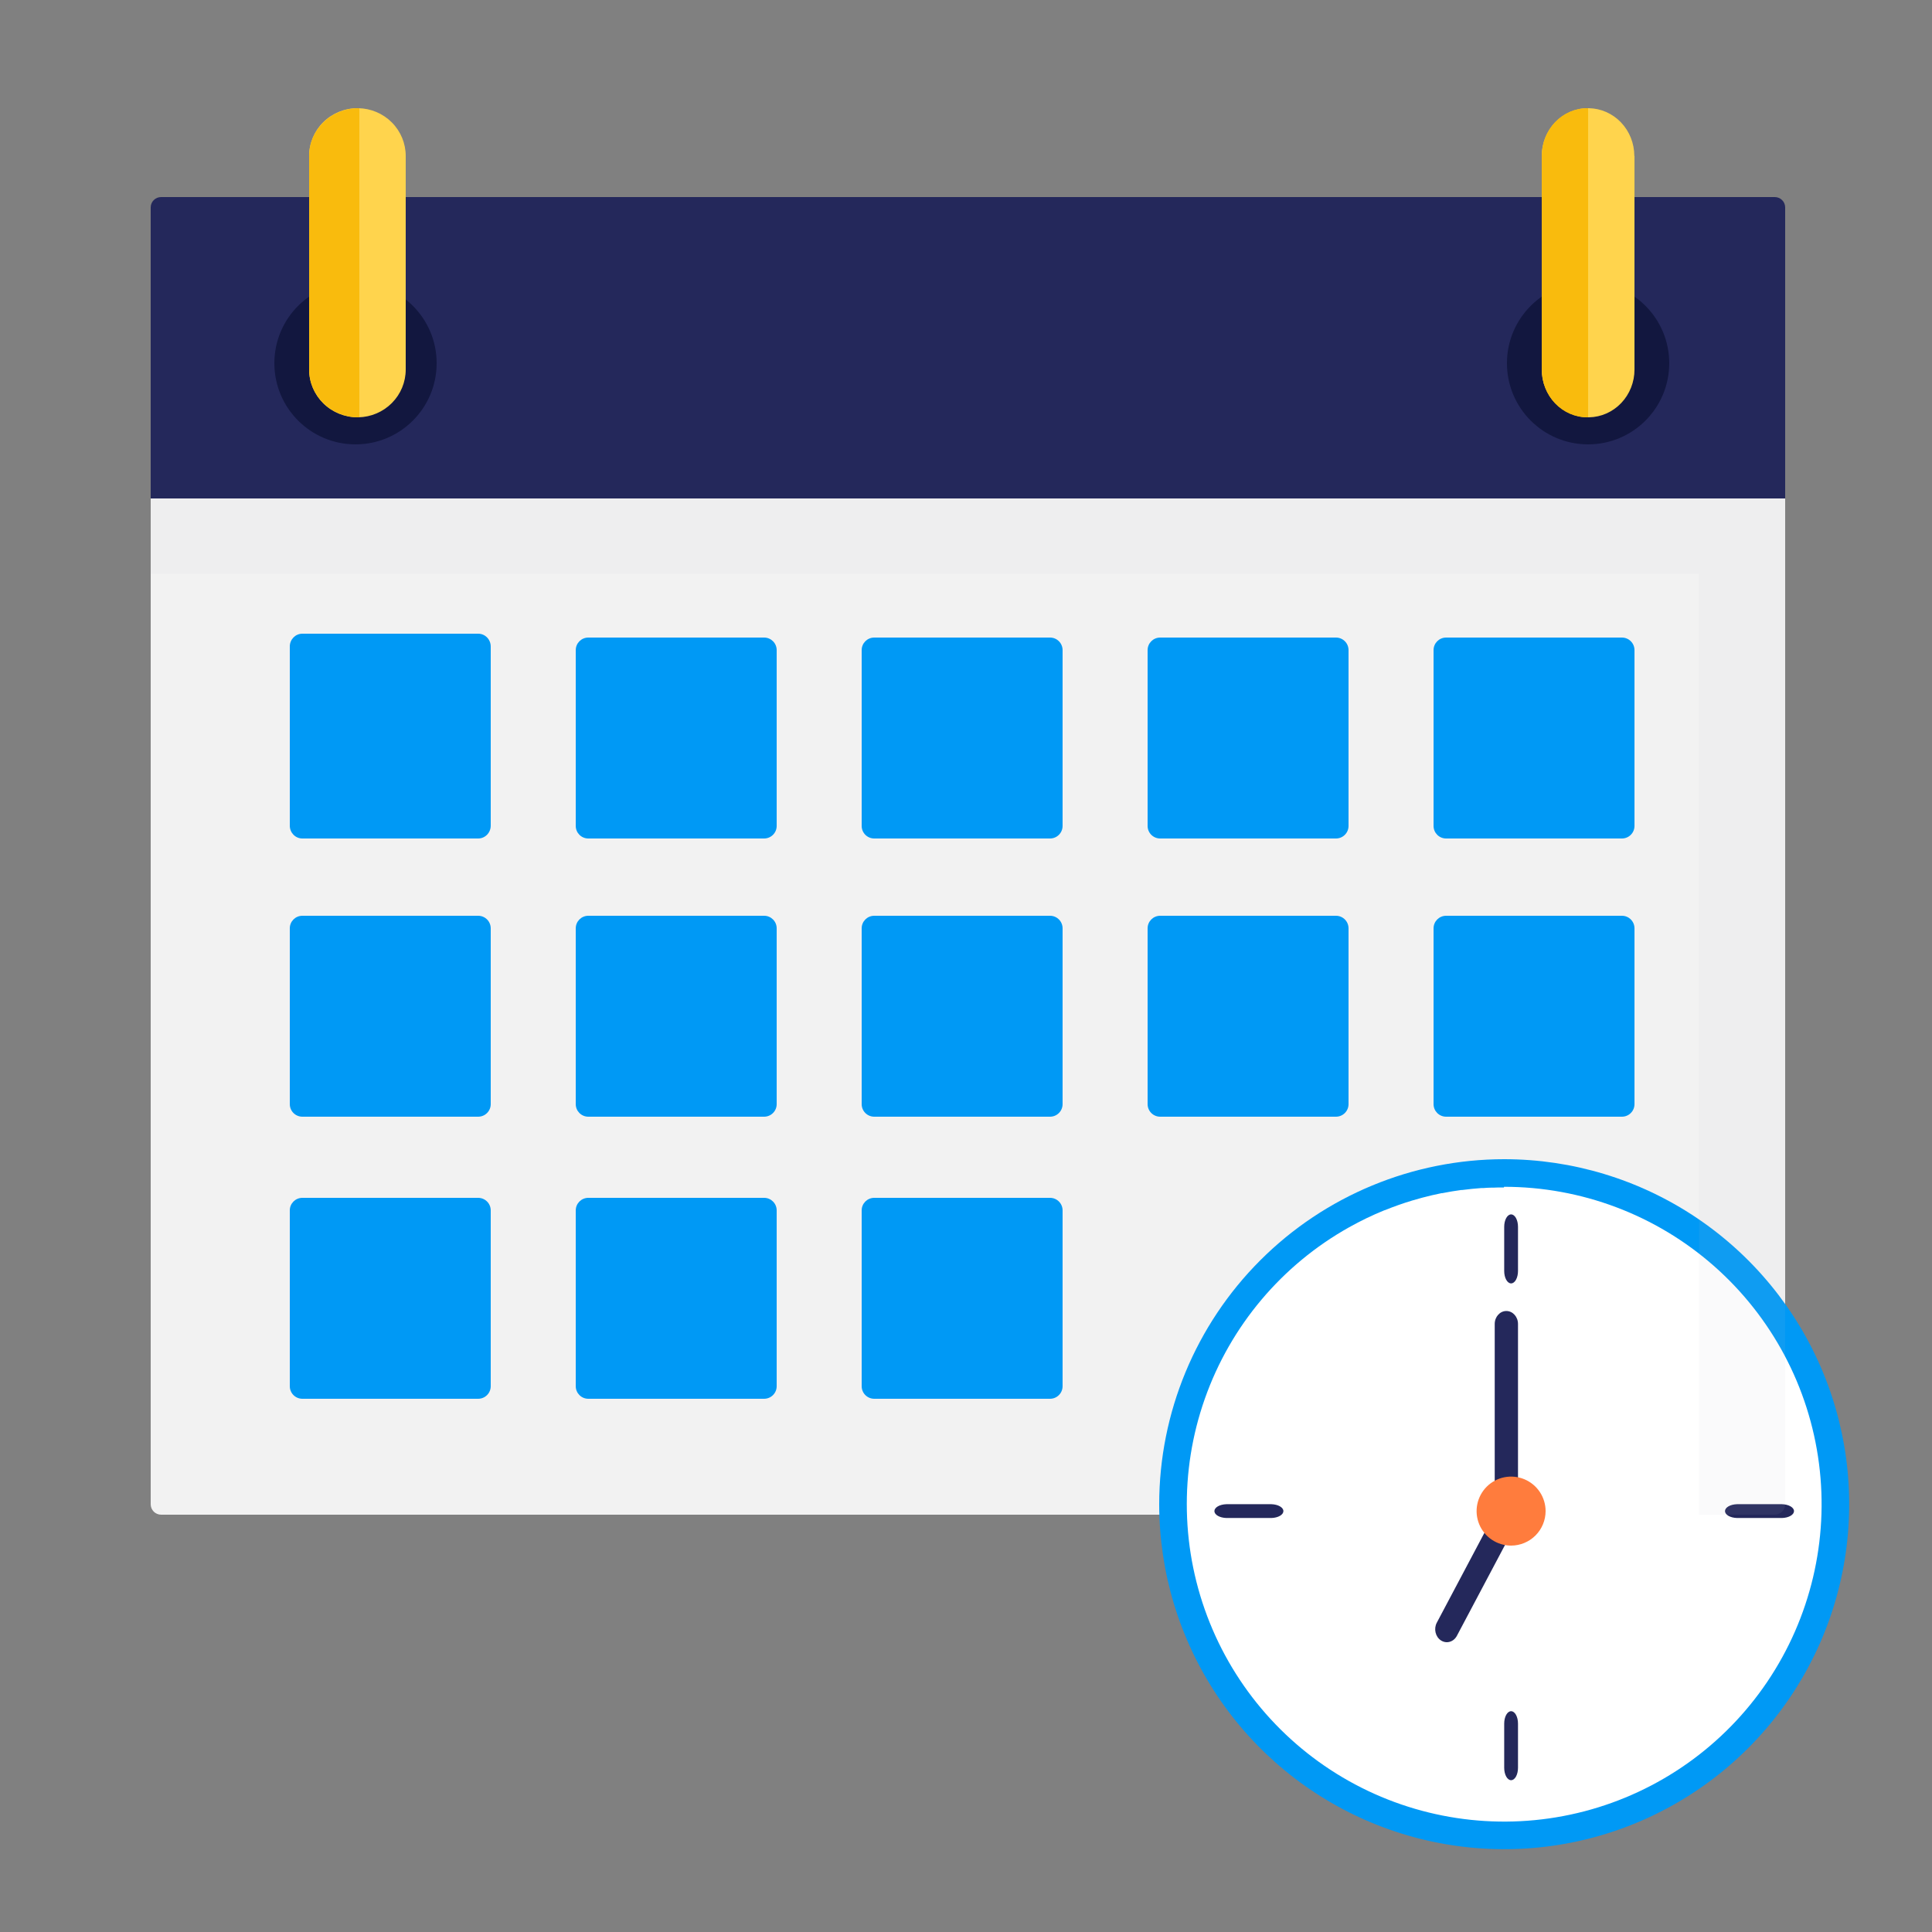 <svg width="140" height="140" viewBox="0 0 140 140" fill="none" xmlns="http://www.w3.org/2000/svg">
<rect x="0" y="0" width="140" height="140" fill="#808080" stroke="none"/>
<path d="M129.36 32.2V109.004C129.36 109.204 129.28 109.397 129.139 109.539C128.997 109.681 128.805 109.76 128.604 109.76H11.673C11.473 109.759 11.281 109.679 11.14 109.538C10.999 109.396 10.92 109.204 10.92 109.004V32.2H129.36Z" fill="#F2F2F2"/>
<path fill-rule="evenodd" clip-rule="evenodd" d="M109 84C113.945 84 118.778 85.466 122.889 88.213C127.001 90.96 130.205 94.865 132.097 99.433C133.989 104.002 134.484 109.028 133.519 113.878C132.555 118.728 130.173 123.182 126.677 126.678C123.18 130.175 118.726 132.555 113.876 133.52C109.026 134.484 104 133.989 99.431 132.096C94.863 130.204 90.959 126.999 88.212 122.888C85.466 118.776 84 113.943 84 108.998C84.004 102.369 86.639 96.012 91.326 91.325C96.014 86.638 102.371 84.003 109 84Z" fill="#0099F5"/>
<path d="M108.979 86.048H108.883C108.674 86.048 108.448 86.048 108.232 86.061H108.069C107.881 86.061 107.694 86.077 107.508 86.09H107.359C106.887 86.124 106.418 86.171 105.953 86.232H105.886C105.677 86.262 105.468 86.293 105.258 86.326L105.143 86.345C104.934 86.381 104.725 86.418 104.516 86.46H104.465C103.997 86.555 103.533 86.663 103.076 86.785L103.032 86.797C102.823 86.854 102.613 86.915 102.39 86.979L102.341 86.992C101.659 87.198 100.99 87.435 100.335 87.701H100.316C99.442 88.058 98.591 88.468 97.767 88.93C92.886 91.662 89.167 96.079 87.308 101.354C85.448 106.63 85.575 112.403 87.665 117.591C89.754 122.78 93.663 127.03 98.66 129.545C103.656 132.059 109.398 132.667 114.81 131.254C120.223 129.841 124.935 126.504 128.064 121.867C131.193 117.231 132.526 111.613 131.812 106.065C131.098 100.517 128.387 95.419 124.186 91.726C119.984 88.033 114.581 85.997 108.988 86L108.979 86.048Z" fill="white"/>
<path d="M129.131 110H125.869C125.634 109.993 125.413 109.938 125.252 109.845C125.09 109.752 125 109.628 125 109.5C125 109.372 125.09 109.248 125.252 109.155C125.413 109.062 125.634 109.007 125.869 109H129.131C129.366 109.007 129.587 109.062 129.748 109.155C129.91 109.248 130 109.372 130 109.5C130 109.628 129.91 109.752 129.748 109.845C129.587 109.938 129.366 109.993 129.131 110Z" fill="#24285B"/>
<path d="M92.124 110H88.869C88.635 109.993 88.414 109.938 88.252 109.845C88.09 109.752 88 109.628 88 109.5C88 109.372 88.09 109.248 88.252 109.155C88.414 109.062 88.635 109.007 88.869 109H92.131C92.365 109.007 92.586 109.062 92.748 109.155C92.91 109.248 93 109.372 93 109.5C93 109.628 92.91 109.752 92.748 109.845C92.586 109.938 92.365 109.993 92.131 110H92.124Z" fill="#24285B"/>
<path d="M109.5 93C109.367 93 109.24 92.906 109.146 92.737C109.053 92.569 109 92.341 109 92.103V88.897C109 88.659 109.053 88.431 109.146 88.263C109.24 88.094 109.367 88 109.5 88C109.633 88 109.76 88.094 109.854 88.263C109.947 88.431 110 88.659 110 88.897V92.103C110 92.341 109.947 92.569 109.854 92.737C109.76 92.906 109.633 93 109.5 93Z" fill="#24285B"/>
<path d="M109.5 129C109.367 129 109.24 128.906 109.146 128.737C109.053 128.569 109 128.341 109 128.103V124.897C109 124.659 109.053 124.431 109.146 124.263C109.24 124.094 109.367 124 109.5 124C109.633 124 109.76 124.094 109.854 124.263C109.947 124.431 110 124.659 110 124.897V128.103C110 128.341 109.947 128.569 109.854 128.737C109.76 128.906 109.633 129 109.5 129Z" fill="#24285B"/>
<path fill-rule="evenodd" clip-rule="evenodd" d="M109.156 95C109.622 95 110 95.421 110 95.939V109.922C110 110.089 109.96 110.254 109.883 110.399L105.571 118.538C105.334 118.985 104.817 119.133 104.415 118.87C104.014 118.606 103.88 118.03 104.117 117.584L108.313 109.665V95.939C108.313 95.421 108.69 95 109.156 95Z" fill="#24285B"/>
<path d="M109.5 112C109.006 112 108.522 111.853 108.111 111.579C107.7 111.304 107.38 110.914 107.19 110.457C107.001 110 106.952 109.497 107.048 109.012C107.145 108.527 107.383 108.082 107.732 107.732C108.082 107.383 108.527 107.145 109.012 107.048C109.497 106.952 110 107.001 110.457 107.19C110.914 107.38 111.304 107.7 111.579 108.111C111.853 108.522 112 109.006 112 109.5C111.999 110.163 111.735 110.798 111.267 111.267C110.798 111.735 110.163 111.999 109.5 112Z" fill="#FF7C3D"/>
<path opacity="0.08" d="M10.92 32.2V41.59H123.12V109.76H128.604C128.805 109.76 128.997 109.681 129.139 109.539C129.28 109.397 129.36 109.204 129.36 109.004V32.2H10.92Z" fill="#C3C7C9"/>
<path d="M55.371 46.2H42.63C42.128 46.2 41.721 46.607 41.721 47.11V59.851C41.721 60.353 42.128 60.76 42.63 60.76H55.371C55.873 60.76 56.281 60.353 56.281 59.851V47.11C56.281 46.607 55.873 46.2 55.371 46.2Z" fill="#0099F5"/>
<path d="M76.09 46.2H63.349C62.847 46.2 62.44 46.607 62.44 47.11V59.851C62.44 60.353 62.847 60.76 63.349 60.76H76.09C76.592 60.76 76.999 60.353 76.999 59.851V47.11C76.999 46.607 76.592 46.2 76.09 46.2Z" fill="#0099F5"/>
<path d="M96.811 46.2H84.07C83.567 46.2 83.16 46.607 83.16 47.11V59.851C83.16 60.353 83.567 60.76 84.07 60.76H96.811C97.313 60.76 97.72 60.353 97.72 59.851V47.11C97.72 46.607 97.313 46.2 96.811 46.2Z" fill="#0099F5"/>
<path d="M117.531 46.2H104.79C104.288 46.2 103.881 46.607 103.881 47.11V59.851C103.881 60.353 104.288 60.76 104.79 60.76H117.531C118.034 60.76 118.441 60.353 118.441 59.851V47.11C118.441 46.607 118.034 46.2 117.531 46.2Z" fill="#0099F5"/>
<path d="M55.371 66.36H42.63C42.128 66.36 41.721 66.767 41.721 67.27V80.011C41.721 80.513 42.128 80.92 42.63 80.92H55.371C55.873 80.92 56.281 80.513 56.281 80.011V67.27C56.281 66.767 55.873 66.36 55.371 66.36Z" fill="#0099F5"/>
<path d="M34.65 66.36H21.91C21.407 66.36 21 66.767 21 67.27V80.011C21 80.513 21.407 80.92 21.91 80.92H34.65C35.153 80.92 35.56 80.513 35.56 80.011V67.27C35.56 66.767 35.153 66.36 34.65 66.36Z" fill="#0099F5"/>
<path d="M76.09 66.36H63.349C62.847 66.36 62.44 66.767 62.44 67.27V80.011C62.44 80.513 62.847 80.92 63.349 80.92H76.09C76.592 80.92 76.999 80.513 76.999 80.011V67.27C76.999 66.767 76.592 66.36 76.09 66.36Z" fill="#0099F5"/>
<path d="M96.811 66.36H84.07C83.567 66.36 83.16 66.767 83.16 67.27V80.011C83.16 80.513 83.567 80.92 84.07 80.92H96.811C97.313 80.92 97.72 80.513 97.72 80.011V67.27C97.72 66.767 97.313 66.36 96.811 66.36Z" fill="#0099F5"/>
<path d="M117.531 66.36H104.79C104.288 66.36 103.881 66.767 103.881 67.27V80.011C103.881 80.513 104.288 80.92 104.79 80.92H117.531C118.034 80.92 118.441 80.513 118.441 80.011V67.27C118.441 66.767 118.034 66.36 117.531 66.36Z" fill="#0099F5"/>
<path d="M55.371 86.8H42.63C42.128 86.8 41.721 87.207 41.721 87.709V100.45C41.721 100.953 42.128 101.36 42.63 101.36H55.371C55.873 101.36 56.281 100.953 56.281 100.45V87.709C56.281 87.207 55.873 86.8 55.371 86.8Z" fill="#0099F5"/>
<path d="M34.65 86.8H21.91C21.407 86.8 21 87.207 21 87.709V100.45C21 100.953 21.407 101.36 21.91 101.36H34.65C35.153 101.36 35.56 100.953 35.56 100.45V87.709C35.56 87.207 35.153 86.8 34.65 86.8Z" fill="#0099F5"/>
<path d="M76.09 86.8H63.349C62.847 86.8 62.44 87.207 62.44 87.709V100.45C62.44 100.953 62.847 101.36 63.349 101.36H76.09C76.592 101.36 76.999 100.953 76.999 100.45V87.709C76.999 87.207 76.592 86.8 76.09 86.8Z" fill="#0099F5"/>
<path d="M34.651 45.92H21.909C21.407 45.92 21 46.335 21 46.847V59.833C21 60.345 21.407 60.76 21.909 60.76H34.651C35.153 60.76 35.56 60.345 35.56 59.833V46.847C35.56 46.335 35.153 45.92 34.651 45.92Z" fill="#0099F5"/>
<path d="M129.36 15.03V36.12H10.92V15.03C10.92 14.831 10.999 14.64 11.14 14.5C11.281 14.359 11.473 14.28 11.673 14.28H128.604C128.703 14.28 128.801 14.299 128.893 14.336C128.985 14.374 129.068 14.429 129.138 14.499C129.209 14.568 129.264 14.651 129.302 14.742C129.34 14.833 129.36 14.931 129.36 15.03Z" fill="#24285B"/>
<path d="M25.761 32.2C29.008 32.2 31.641 29.568 31.641 26.32C31.641 23.073 29.008 20.44 25.761 20.44C22.513 20.44 19.881 23.073 19.881 26.32C19.881 29.568 22.513 32.2 25.761 32.2Z" fill="#12173F"/>
<path d="M115.079 32.2C118.327 32.2 120.959 29.568 120.959 26.32C120.959 23.073 118.327 20.44 115.079 20.44C111.832 20.44 109.199 23.073 109.199 26.32C109.199 29.568 111.832 32.2 115.079 32.2Z" fill="#12173F"/>
<path d="M29.4 11.302V26.781C29.4 27.688 29.04 28.558 28.397 29.204C27.755 29.851 26.882 30.223 25.965 30.24H25.9C24.972 30.24 24.082 29.875 23.425 29.226C22.769 28.576 22.4 27.696 22.4 26.778V11.302C22.4 10.384 22.769 9.503 23.425 8.854C24.082 8.205 24.972 7.84 25.9 7.84H25.965C26.882 7.857 27.755 8.228 28.397 8.875C29.04 9.522 29.4 10.392 29.4 11.299V11.302Z" fill="#FFD44D"/>
<path d="M26.04 7.843V30.24H25.974C25.026 30.24 24.117 29.875 23.447 29.226C22.777 28.576 22.4 27.696 22.4 26.778V11.302C22.4 10.384 22.777 9.503 23.447 8.854C24.117 8.205 25.026 7.84 25.974 7.84L26.04 7.843Z" fill="#F9BB0D"/>
<path d="M118.441 11.302V26.781C118.441 27.688 118.096 28.558 117.48 29.205C116.864 29.852 116.027 30.224 115.149 30.24H115.075C114.185 30.24 113.332 29.875 112.703 29.226C112.074 28.576 111.721 27.696 111.721 26.778V11.302C111.721 10.384 112.074 9.503 112.703 8.854C113.332 8.205 114.185 7.84 115.075 7.84H115.137C116.015 7.857 116.852 8.228 117.468 8.875C118.083 9.522 118.428 10.392 118.429 11.299L118.441 11.302Z" fill="#FFD44D"/>
<path d="M115.081 7.843V30.24H115.008C114.136 30.24 113.3 29.875 112.684 29.226C112.067 28.576 111.721 27.696 111.721 26.778V11.302C111.721 10.384 112.067 9.503 112.684 8.854C113.3 8.205 114.136 7.84 115.008 7.84L115.081 7.843Z" fill="#F9BB0D"/>
</svg>
